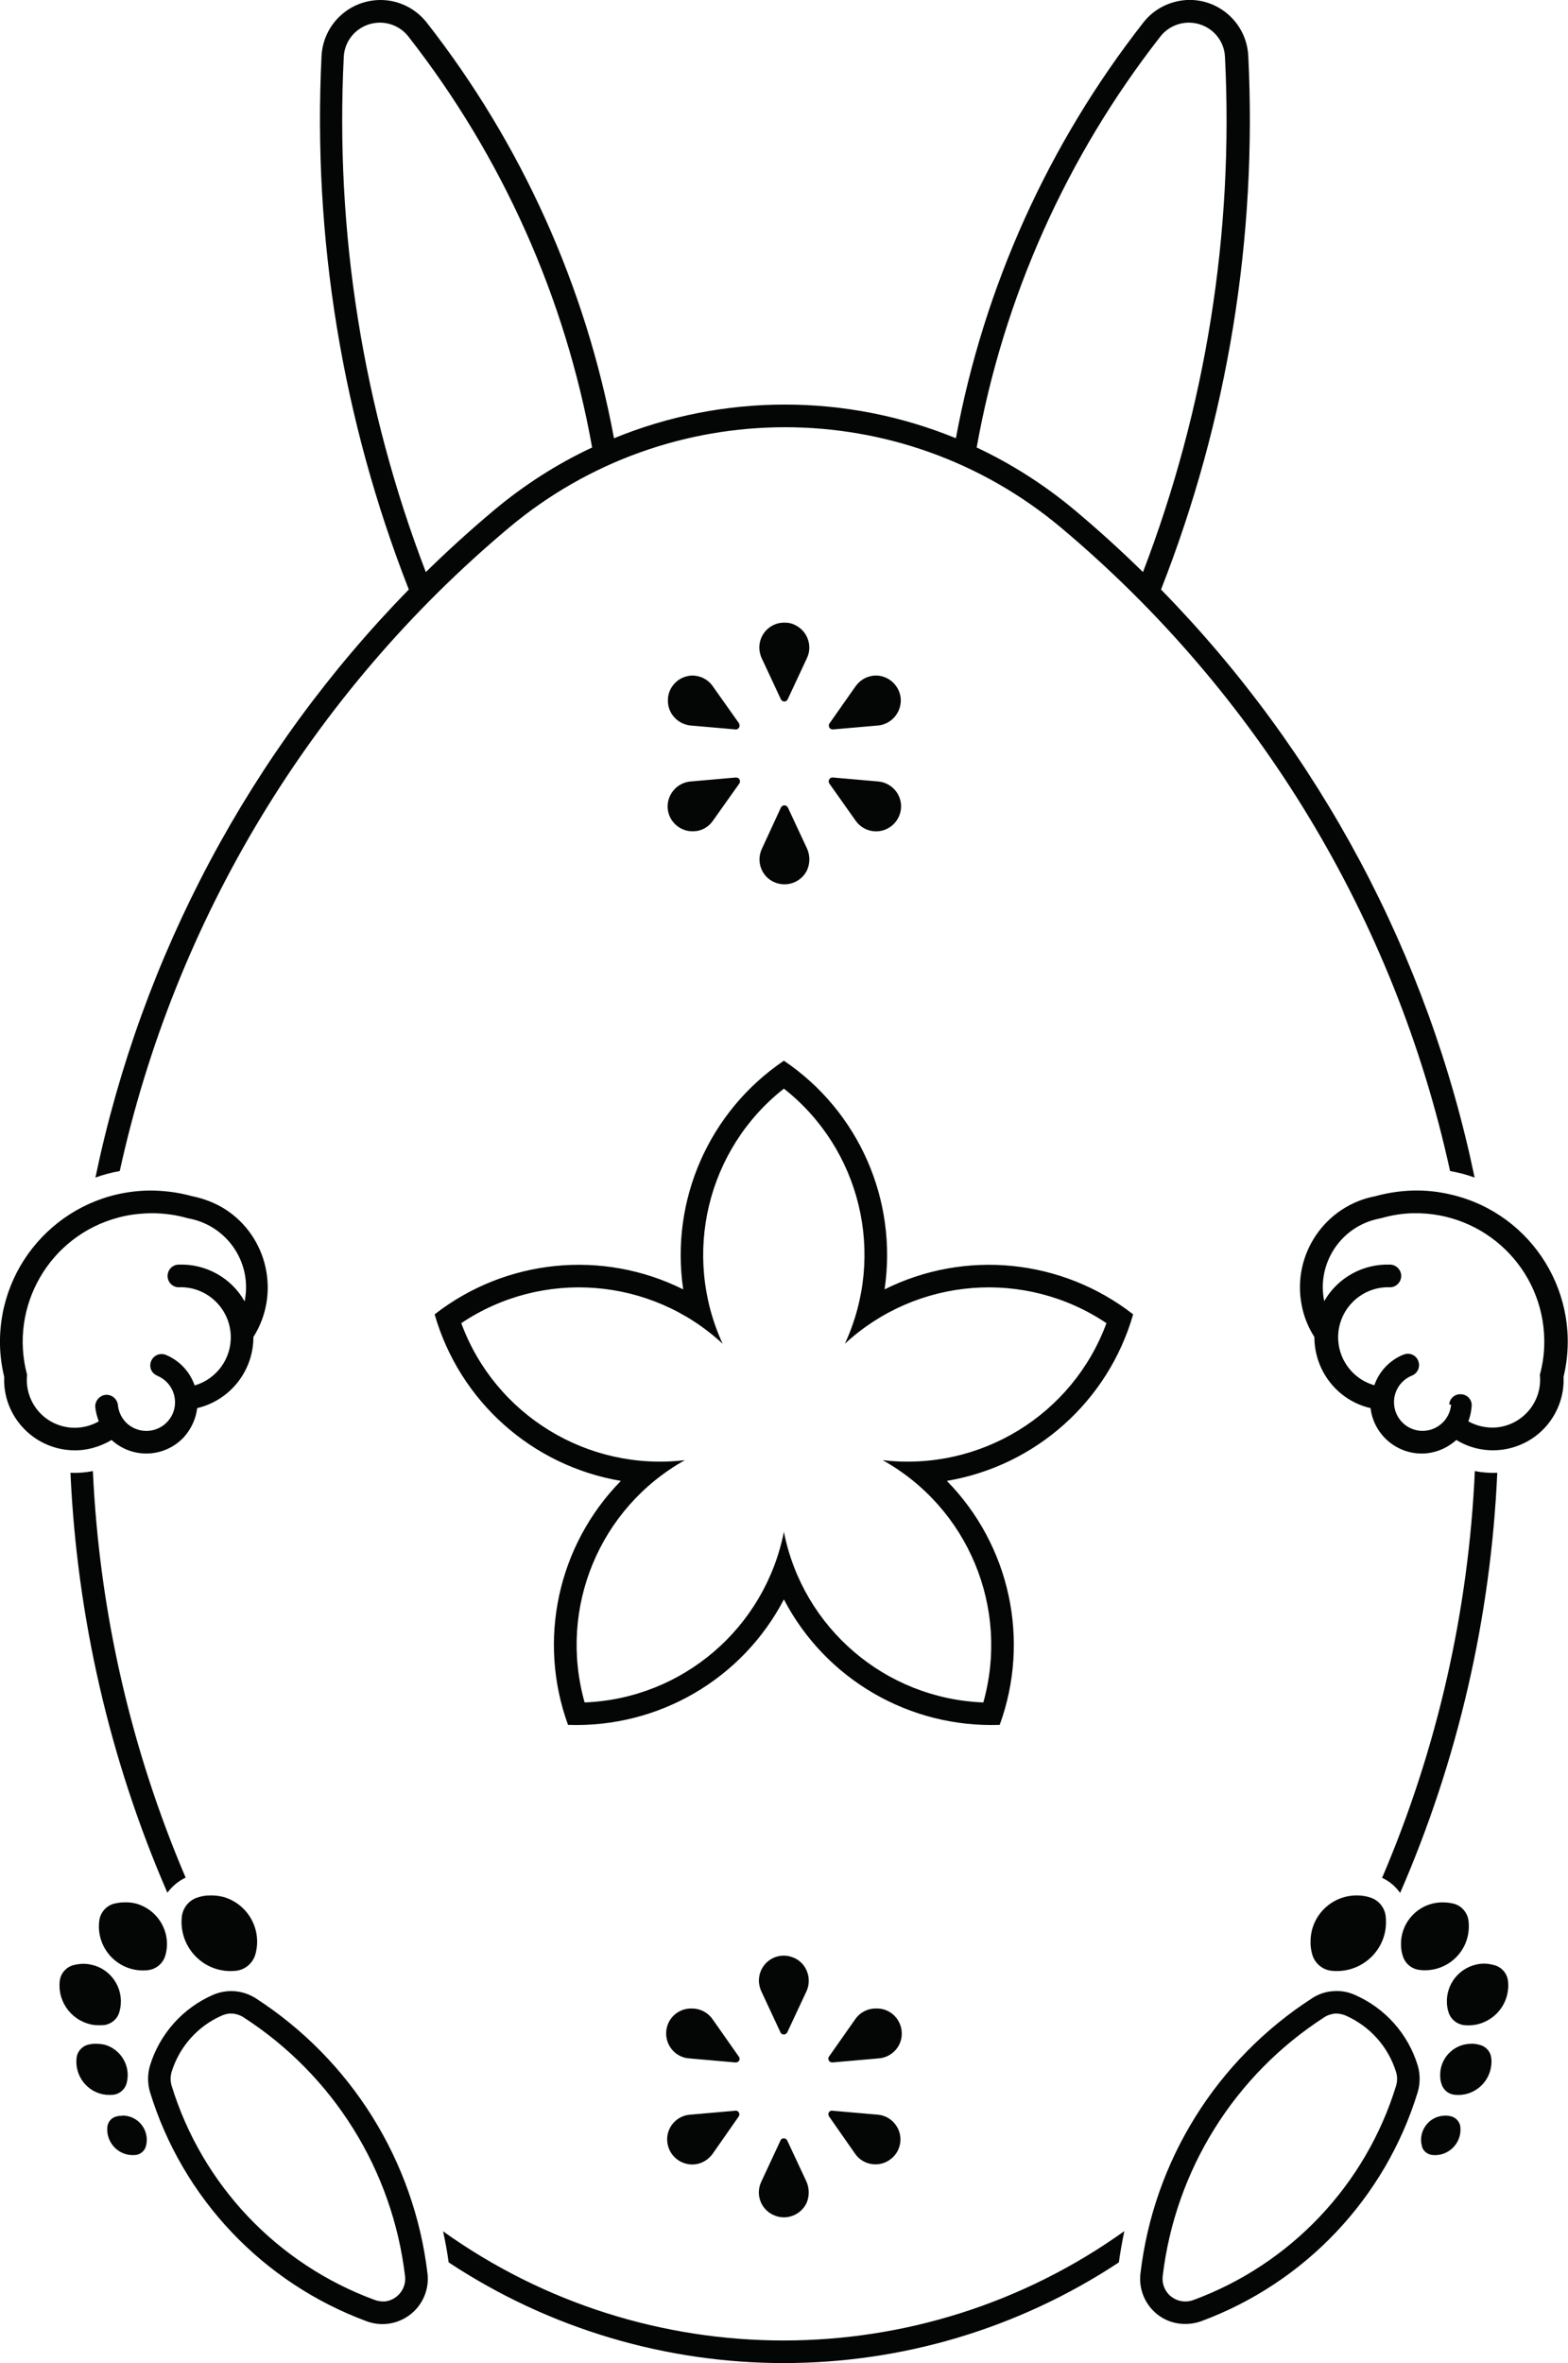 <?xml version="1.0" encoding="UTF-8"?><svg xmlns="http://www.w3.org/2000/svg" xmlns:xlink="http://www.w3.org/1999/xlink" height="44.0" preserveAspectRatio="xMidYMid meet" version="1.0" viewBox="0.0 0.0 29.2 44.0" width="29.2" zoomAndPan="magnify"><defs><clipPath id="a"><path d="M 0 0 L 29.199 0 L 29.199 44 L 0 44 Z M 0 0"/></clipPath></defs><g><g clip-path="url(#a)" id="change1_1"><path d="M 8.25 41.543 C 8.293 41.734 8.328 41.93 8.355 42.125 C 12.141 44.625 17.051 44.625 20.836 42.125 C 20.863 41.93 20.898 41.734 20.938 41.543 C 17.145 44.258 12.039 44.258 8.246 41.543 Z M 14.586 39.816 C 14.562 39.82 14.543 39.832 14.535 39.855 L 14.176 40.625 C 14.066 40.859 14.168 41.137 14.402 41.242 C 14.633 41.352 14.91 41.25 15.02 41.02 C 15.074 40.895 15.074 40.75 15.02 40.625 L 14.66 39.855 C 14.645 39.824 14.613 39.812 14.582 39.816 Z M 26.871 39.395 C 26.625 39.418 26.445 39.637 26.465 39.883 C 26.469 39.91 26.473 39.938 26.484 39.969 L 26.48 39.969 C 26.504 40.051 26.578 40.113 26.668 40.125 C 26.926 40.156 27.164 39.969 27.195 39.707 C 27.199 39.668 27.199 39.633 27.195 39.598 C 27.184 39.512 27.121 39.438 27.039 39.41 C 26.984 39.395 26.93 39.387 26.871 39.395 Z M 2.281 39.395 C 2.238 39.395 2.199 39.398 2.16 39.41 C 2.074 39.434 2.012 39.508 2 39.594 C 1.969 39.855 2.156 40.094 2.418 40.125 C 2.453 40.129 2.492 40.129 2.531 40.125 C 2.617 40.113 2.691 40.051 2.715 39.969 C 2.785 39.73 2.648 39.48 2.41 39.41 C 2.367 39.398 2.324 39.391 2.281 39.391 Z M 15.496 39.301 C 15.457 39.297 15.426 39.328 15.426 39.367 C 15.426 39.383 15.43 39.395 15.438 39.406 L 15.926 40.105 C 16.07 40.312 16.363 40.363 16.57 40.215 C 16.781 40.07 16.832 39.777 16.684 39.57 C 16.605 39.457 16.484 39.387 16.348 39.375 L 15.5 39.301 C 15.496 39.297 15.496 39.297 15.496 39.301 Z M 13.695 39.301 L 12.848 39.375 C 12.594 39.395 12.402 39.621 12.426 39.875 C 12.449 40.133 12.672 40.32 12.93 40.301 C 13.066 40.289 13.191 40.215 13.27 40.105 L 13.758 39.406 C 13.777 39.375 13.77 39.332 13.738 39.312 C 13.723 39.301 13.707 39.297 13.691 39.301 Z M 27.379 38.055 C 27.055 38.066 26.805 38.34 26.82 38.66 C 26.82 38.707 26.828 38.758 26.844 38.801 C 26.875 38.91 26.969 38.992 27.086 39.004 C 27.422 39.043 27.73 38.801 27.77 38.461 C 27.777 38.414 27.777 38.363 27.77 38.316 C 27.758 38.203 27.676 38.109 27.566 38.078 C 27.504 38.059 27.441 38.051 27.379 38.055 Z M 1.797 38.055 C 1.738 38.051 1.684 38.062 1.629 38.074 C 1.52 38.109 1.438 38.203 1.426 38.316 C 1.387 38.656 1.629 38.965 1.969 39.004 C 2.016 39.008 2.062 39.008 2.113 39.004 C 2.227 38.988 2.32 38.91 2.355 38.801 C 2.445 38.488 2.266 38.168 1.957 38.074 C 1.902 38.062 1.848 38.055 1.793 38.055 Z M 24.863 37.492 C 24.875 37.492 24.887 37.492 24.902 37.492 C 24.953 37.496 25.008 37.508 25.055 37.527 C 25.512 37.727 25.855 38.113 26 38.586 C 26.023 38.664 26.023 38.75 26 38.832 C 25.434 40.68 24.035 42.16 22.219 42.828 C 22 42.906 21.758 42.797 21.676 42.578 C 21.652 42.516 21.645 42.449 21.652 42.383 C 21.887 40.406 22.988 38.641 24.66 37.562 C 24.723 37.52 24.793 37.5 24.863 37.492 Z M 4.277 37.492 C 4.367 37.488 4.457 37.512 4.535 37.562 C 6.207 38.641 7.309 40.406 7.543 42.383 C 7.57 42.613 7.402 42.824 7.172 42.852 C 7.105 42.855 7.039 42.848 6.977 42.824 C 5.16 42.156 3.762 40.68 3.195 38.832 C 3.172 38.75 3.172 38.664 3.195 38.582 C 3.34 38.109 3.684 37.723 4.137 37.527 C 4.184 37.508 4.23 37.496 4.277 37.492 Z M 16.316 37.398 C 16.16 37.395 16.016 37.469 15.926 37.598 L 15.438 38.293 C 15.414 38.324 15.426 38.367 15.457 38.391 C 15.469 38.398 15.484 38.402 15.504 38.402 L 16.348 38.328 C 16.605 38.316 16.805 38.102 16.793 37.844 C 16.781 37.586 16.566 37.387 16.312 37.398 Z M 12.891 37.398 C 12.633 37.387 12.414 37.586 12.406 37.844 C 12.395 38.098 12.59 38.316 12.848 38.328 L 13.691 38.402 L 13.695 38.402 C 13.734 38.406 13.77 38.379 13.773 38.34 C 13.773 38.324 13.77 38.305 13.758 38.293 L 13.27 37.598 C 13.184 37.473 13.039 37.398 12.891 37.398 Z M 24.852 37.074 C 24.703 37.078 24.559 37.125 24.434 37.207 C 22.656 38.355 21.484 40.234 21.238 42.332 C 21.184 42.793 21.512 43.215 21.973 43.266 C 22.105 43.281 22.238 43.266 22.363 43.223 C 24.301 42.508 25.797 40.93 26.402 38.953 C 26.449 38.793 26.449 38.621 26.402 38.461 C 26.223 37.871 25.793 37.387 25.223 37.141 C 25.105 37.09 24.98 37.066 24.852 37.074 Z M 4.332 37.074 C 4.207 37.07 4.086 37.094 3.973 37.141 C 3.406 37.387 2.973 37.871 2.793 38.461 C 2.746 38.621 2.746 38.793 2.793 38.953 C 3.398 40.93 4.895 42.508 6.832 43.223 C 7.27 43.383 7.754 43.156 7.914 42.723 C 7.961 42.598 7.977 42.465 7.961 42.332 C 7.711 40.234 6.539 38.355 4.762 37.207 C 4.633 37.125 4.484 37.078 4.332 37.074 Z M 1.527 36.566 C 1.469 36.57 1.41 36.578 1.355 36.594 C 1.227 36.633 1.129 36.746 1.113 36.883 C 1.066 37.289 1.355 37.656 1.766 37.707 C 1.82 37.711 1.879 37.711 1.938 37.707 C 2.074 37.688 2.188 37.594 2.223 37.461 C 2.332 37.09 2.117 36.699 1.746 36.594 C 1.676 36.574 1.602 36.562 1.527 36.566 Z M 27.633 36.562 C 27.246 36.57 26.938 36.887 26.945 37.273 C 26.945 37.336 26.953 37.398 26.973 37.461 C 27.012 37.594 27.125 37.688 27.258 37.707 C 27.668 37.754 28.035 37.461 28.082 37.055 C 28.09 37 28.09 36.938 28.082 36.883 C 28.066 36.746 27.969 36.633 27.84 36.594 C 27.77 36.574 27.699 36.562 27.629 36.562 Z M 14.574 36.414 C 14.316 36.426 14.121 36.645 14.133 36.902 C 14.137 36.961 14.152 37.02 14.176 37.074 L 14.535 37.844 C 14.551 37.879 14.594 37.891 14.629 37.875 C 14.641 37.867 14.652 37.855 14.66 37.844 L 15.02 37.074 C 15.125 36.84 15.023 36.562 14.793 36.457 C 14.723 36.426 14.648 36.41 14.574 36.414 Z M 26.863 35.422 C 26.434 35.422 26.09 35.77 26.09 36.195 C 26.09 36.27 26.098 36.34 26.121 36.41 C 26.16 36.555 26.285 36.664 26.438 36.68 C 26.887 36.734 27.297 36.414 27.348 35.961 C 27.355 35.898 27.355 35.832 27.348 35.77 C 27.332 35.621 27.227 35.492 27.082 35.449 C 27.012 35.43 26.938 35.422 26.863 35.422 Z M 2.305 35.422 C 2.238 35.422 2.176 35.434 2.113 35.449 C 1.969 35.492 1.863 35.621 1.848 35.77 C 1.793 36.219 2.113 36.629 2.566 36.684 C 2.629 36.691 2.695 36.691 2.758 36.684 C 2.91 36.664 3.035 36.559 3.078 36.414 C 3.199 36.004 2.961 35.574 2.551 35.449 C 2.473 35.426 2.391 35.418 2.305 35.422 Z M 25.277 35.293 C 24.805 35.285 24.41 35.664 24.406 36.141 C 24.402 36.227 24.414 36.312 24.438 36.395 C 24.484 36.555 24.625 36.676 24.793 36.695 C 25.293 36.75 25.746 36.395 25.805 35.895 C 25.812 35.824 25.812 35.75 25.805 35.68 C 25.785 35.512 25.668 35.375 25.508 35.328 C 25.434 35.305 25.355 35.293 25.281 35.293 Z M 3.906 35.293 C 3.832 35.293 3.758 35.305 3.688 35.328 C 3.527 35.375 3.41 35.512 3.387 35.68 C 3.328 36.18 3.688 36.637 4.188 36.695 C 4.258 36.703 4.328 36.703 4.398 36.695 C 4.566 36.676 4.707 36.555 4.754 36.395 C 4.887 35.938 4.625 35.461 4.172 35.324 C 4.086 35.301 3.996 35.289 3.906 35.293 Z M 27.465 27.391 C 27.348 29.996 26.766 32.562 25.738 34.965 C 25.875 35.027 25.988 35.125 26.074 35.246 C 27.152 32.77 27.762 30.117 27.883 27.422 C 27.742 27.43 27.602 27.418 27.465 27.391 Z M 1.73 27.391 C 1.594 27.418 1.453 27.43 1.312 27.422 C 1.434 30.117 2.043 32.77 3.117 35.242 C 3.207 35.121 3.324 35.023 3.457 34.961 C 2.434 32.562 1.848 29.996 1.73 27.391 Z M 26.328 22.59 C 27.652 22.57 28.738 23.625 28.758 24.945 C 28.762 25.164 28.734 25.387 28.676 25.598 C 28.727 26.09 28.367 26.527 27.875 26.578 C 27.691 26.594 27.504 26.555 27.344 26.465 C 27.379 26.375 27.398 26.281 27.406 26.184 C 27.418 26.07 27.332 25.969 27.215 25.961 C 27.098 25.949 26.996 26.035 26.988 26.152 L 27.023 26.152 C 27 26.445 26.742 26.664 26.449 26.641 C 26.156 26.617 25.938 26.359 25.961 26.066 C 25.977 25.867 26.102 25.695 26.285 25.617 C 26.395 25.578 26.453 25.457 26.414 25.348 C 26.379 25.238 26.258 25.18 26.148 25.219 C 26.141 25.223 26.133 25.223 26.125 25.227 C 25.875 25.332 25.68 25.539 25.594 25.793 C 25.098 25.652 24.812 25.133 24.957 24.637 C 25.078 24.227 25.465 23.949 25.891 23.969 C 26.008 23.965 26.098 23.863 26.094 23.75 C 26.09 23.641 26 23.551 25.891 23.547 C 25.387 23.527 24.91 23.789 24.66 24.227 C 24.516 23.523 24.973 22.832 25.68 22.691 C 25.691 22.688 25.703 22.684 25.715 22.684 C 25.922 22.625 26.133 22.59 26.352 22.59 Z M 2.824 22.59 C 2.84 22.59 2.852 22.59 2.867 22.59 C 3.082 22.594 3.293 22.625 3.5 22.684 C 4.211 22.809 4.688 23.484 4.562 24.195 C 4.562 24.207 4.559 24.219 4.555 24.23 C 4.305 23.789 3.828 23.527 3.324 23.547 C 3.207 23.551 3.117 23.648 3.121 23.766 C 3.125 23.875 3.211 23.965 3.324 23.969 C 3.836 23.945 4.273 24.344 4.297 24.859 C 4.316 25.289 4.039 25.676 3.625 25.797 C 3.535 25.539 3.344 25.336 3.094 25.23 C 2.988 25.184 2.863 25.23 2.816 25.34 C 2.77 25.445 2.816 25.57 2.926 25.613 C 2.926 25.617 2.93 25.617 2.93 25.617 C 3.203 25.73 3.332 26.043 3.219 26.316 C 3.102 26.59 2.789 26.715 2.52 26.602 C 2.336 26.527 2.211 26.352 2.195 26.152 C 2.176 26.039 2.07 25.957 1.957 25.973 C 1.852 25.988 1.773 26.082 1.773 26.188 C 1.781 26.281 1.805 26.375 1.84 26.465 C 1.41 26.711 0.863 26.566 0.617 26.137 C 0.523 25.973 0.484 25.785 0.504 25.598 C 0.164 24.324 0.922 23.012 2.199 22.672 C 2.398 22.617 2.605 22.594 2.809 22.59 Z M 26.301 22.168 C 26.066 22.176 25.836 22.211 25.613 22.273 C 24.68 22.449 24.062 23.352 24.238 24.289 C 24.277 24.504 24.359 24.711 24.477 24.895 C 24.477 25.527 24.91 26.078 25.523 26.219 C 25.586 26.742 26.059 27.117 26.582 27.059 C 26.781 27.035 26.969 26.949 27.121 26.812 C 27.738 27.191 28.551 26.992 28.926 26.375 C 29.062 26.152 29.129 25.895 29.117 25.637 C 29.48 24.125 28.547 22.605 27.035 22.246 C 26.797 22.188 26.547 22.16 26.301 22.168 Z M 2.754 22.168 C 1.199 22.203 -0.031 23.488 0 25.043 C 0.004 25.242 0.031 25.441 0.078 25.637 C 0.047 26.359 0.613 26.973 1.34 27.004 C 1.598 27.016 1.855 26.945 2.078 26.812 C 2.465 27.168 3.066 27.145 3.426 26.758 C 3.562 26.605 3.648 26.418 3.672 26.219 C 4.285 26.074 4.719 25.527 4.719 24.895 C 5.227 24.09 4.988 23.023 4.188 22.512 C 4 22.395 3.793 22.316 3.578 22.273 C 3.312 22.199 3.031 22.164 2.754 22.168 Z M 14.598 20.27 C 16.031 21.398 16.5 23.363 15.734 25.02 C 17.074 23.781 19.09 23.621 20.605 24.637 C 19.973 26.348 18.25 27.402 16.438 27.188 C 18.031 28.078 18.805 29.941 18.312 31.699 C 16.488 31.629 14.953 30.316 14.598 28.523 C 14.242 30.316 12.707 31.629 10.887 31.699 C 10.391 29.941 11.164 28.078 12.754 27.188 C 10.945 27.402 9.219 26.348 8.59 24.637 C 10.105 23.621 12.121 23.781 13.457 25.02 C 12.695 23.363 13.164 21.398 14.598 20.27 Z M 14.598 19.75 C 13.207 20.691 12.477 22.344 12.723 24.008 C 11.219 23.258 9.418 23.441 8.094 24.473 C 8.559 26.09 9.906 27.293 11.562 27.574 C 10.387 28.773 10.004 30.539 10.578 32.117 C 12.258 32.176 13.82 31.27 14.598 29.781 C 15.375 31.27 16.938 32.176 18.617 32.117 C 19.191 30.539 18.809 28.773 17.633 27.574 C 19.289 27.293 20.637 26.09 21.102 24.473 C 19.777 23.441 17.977 23.258 16.473 24.008 C 16.719 22.344 15.992 20.691 14.598 19.75 Z M 14.598 14.996 C 14.574 15 14.555 15.016 14.543 15.035 L 14.188 15.805 C 14.078 16.039 14.18 16.316 14.41 16.422 C 14.645 16.531 14.922 16.43 15.031 16.199 C 15.086 16.074 15.086 15.93 15.031 15.805 L 14.672 15.035 C 14.656 15.008 14.629 14.992 14.598 14.996 Z M 15.512 14.477 C 15.473 14.473 15.438 14.5 15.434 14.539 C 15.43 14.555 15.434 14.574 15.445 14.59 L 15.934 15.281 C 16.082 15.492 16.371 15.543 16.582 15.395 C 16.793 15.246 16.844 14.957 16.695 14.746 C 16.617 14.637 16.492 14.562 16.355 14.551 Z M 13.703 14.477 L 12.859 14.551 C 12.602 14.574 12.414 14.801 12.434 15.055 C 12.457 15.312 12.684 15.5 12.938 15.477 C 13.074 15.469 13.199 15.395 13.277 15.281 L 13.77 14.586 C 13.789 14.555 13.781 14.512 13.75 14.488 C 13.734 14.48 13.719 14.477 13.703 14.477 Z M 16.316 12.578 C 16.164 12.578 16.023 12.652 15.934 12.777 L 15.445 13.473 C 15.426 13.504 15.434 13.547 15.465 13.57 C 15.48 13.578 15.496 13.582 15.512 13.582 L 16.359 13.508 C 16.613 13.48 16.797 13.25 16.773 12.996 C 16.746 12.762 16.551 12.582 16.316 12.578 Z M 12.891 12.578 C 12.633 12.586 12.43 12.797 12.438 13.055 C 12.441 13.289 12.621 13.48 12.852 13.508 L 13.699 13.582 C 13.734 13.586 13.77 13.555 13.773 13.516 C 13.773 13.5 13.77 13.484 13.762 13.473 L 13.766 13.473 L 13.273 12.777 C 13.184 12.648 13.039 12.578 12.887 12.578 Z M 14.633 11.594 C 14.375 11.578 14.156 11.773 14.141 12.031 C 14.137 12.105 14.152 12.184 14.184 12.254 L 14.543 13.023 C 14.562 13.059 14.605 13.07 14.637 13.055 C 14.652 13.047 14.66 13.035 14.668 13.023 L 15.027 12.254 C 15.137 12.023 15.035 11.746 14.805 11.637 C 14.75 11.609 14.691 11.594 14.633 11.594 Z M 22.141 0.422 C 22.5 0.422 22.797 0.703 22.812 1.059 C 22.977 4.328 22.457 7.594 21.285 10.652 C 20.879 10.254 20.453 9.867 20.02 9.504 C 19.461 9.035 18.844 8.641 18.188 8.332 C 18.688 5.539 19.863 2.914 21.609 0.68 C 21.738 0.516 21.934 0.422 22.141 0.422 Z M 7.074 0.422 C 7.281 0.422 7.477 0.516 7.605 0.68 C 9.352 2.914 10.527 5.539 11.027 8.332 C 10.367 8.641 9.754 9.035 9.195 9.504 C 8.762 9.867 8.336 10.254 7.93 10.652 C 6.758 7.594 6.238 4.328 6.402 1.059 C 6.418 0.703 6.715 0.422 7.074 0.422 Z M 7.074 0 C 6.492 0.008 6.02 0.461 5.988 1.039 C 5.82 4.43 6.375 7.816 7.613 10.977 C 4.664 13.992 2.637 17.793 1.777 21.926 C 1.926 21.871 2.078 21.832 2.23 21.805 C 3.258 17.117 5.805 12.906 9.48 9.824 C 12.453 7.332 16.785 7.332 19.758 9.824 C 23.43 12.906 25.98 17.117 27.004 21.805 C 27.16 21.832 27.312 21.871 27.461 21.926 C 26.602 17.793 24.574 13.992 21.621 10.977 C 22.863 7.816 23.414 4.43 23.246 1.039 C 23.215 0.434 22.699 -0.031 22.098 0 C 21.781 0.02 21.488 0.168 21.293 0.418 C 19.523 2.68 18.324 5.336 17.801 8.16 C 15.762 7.324 13.473 7.324 11.434 8.16 C 10.91 5.336 9.715 2.68 7.945 0.418 C 7.734 0.152 7.414 -0.004 7.074 0" fill="#040606"/></g></g></svg>